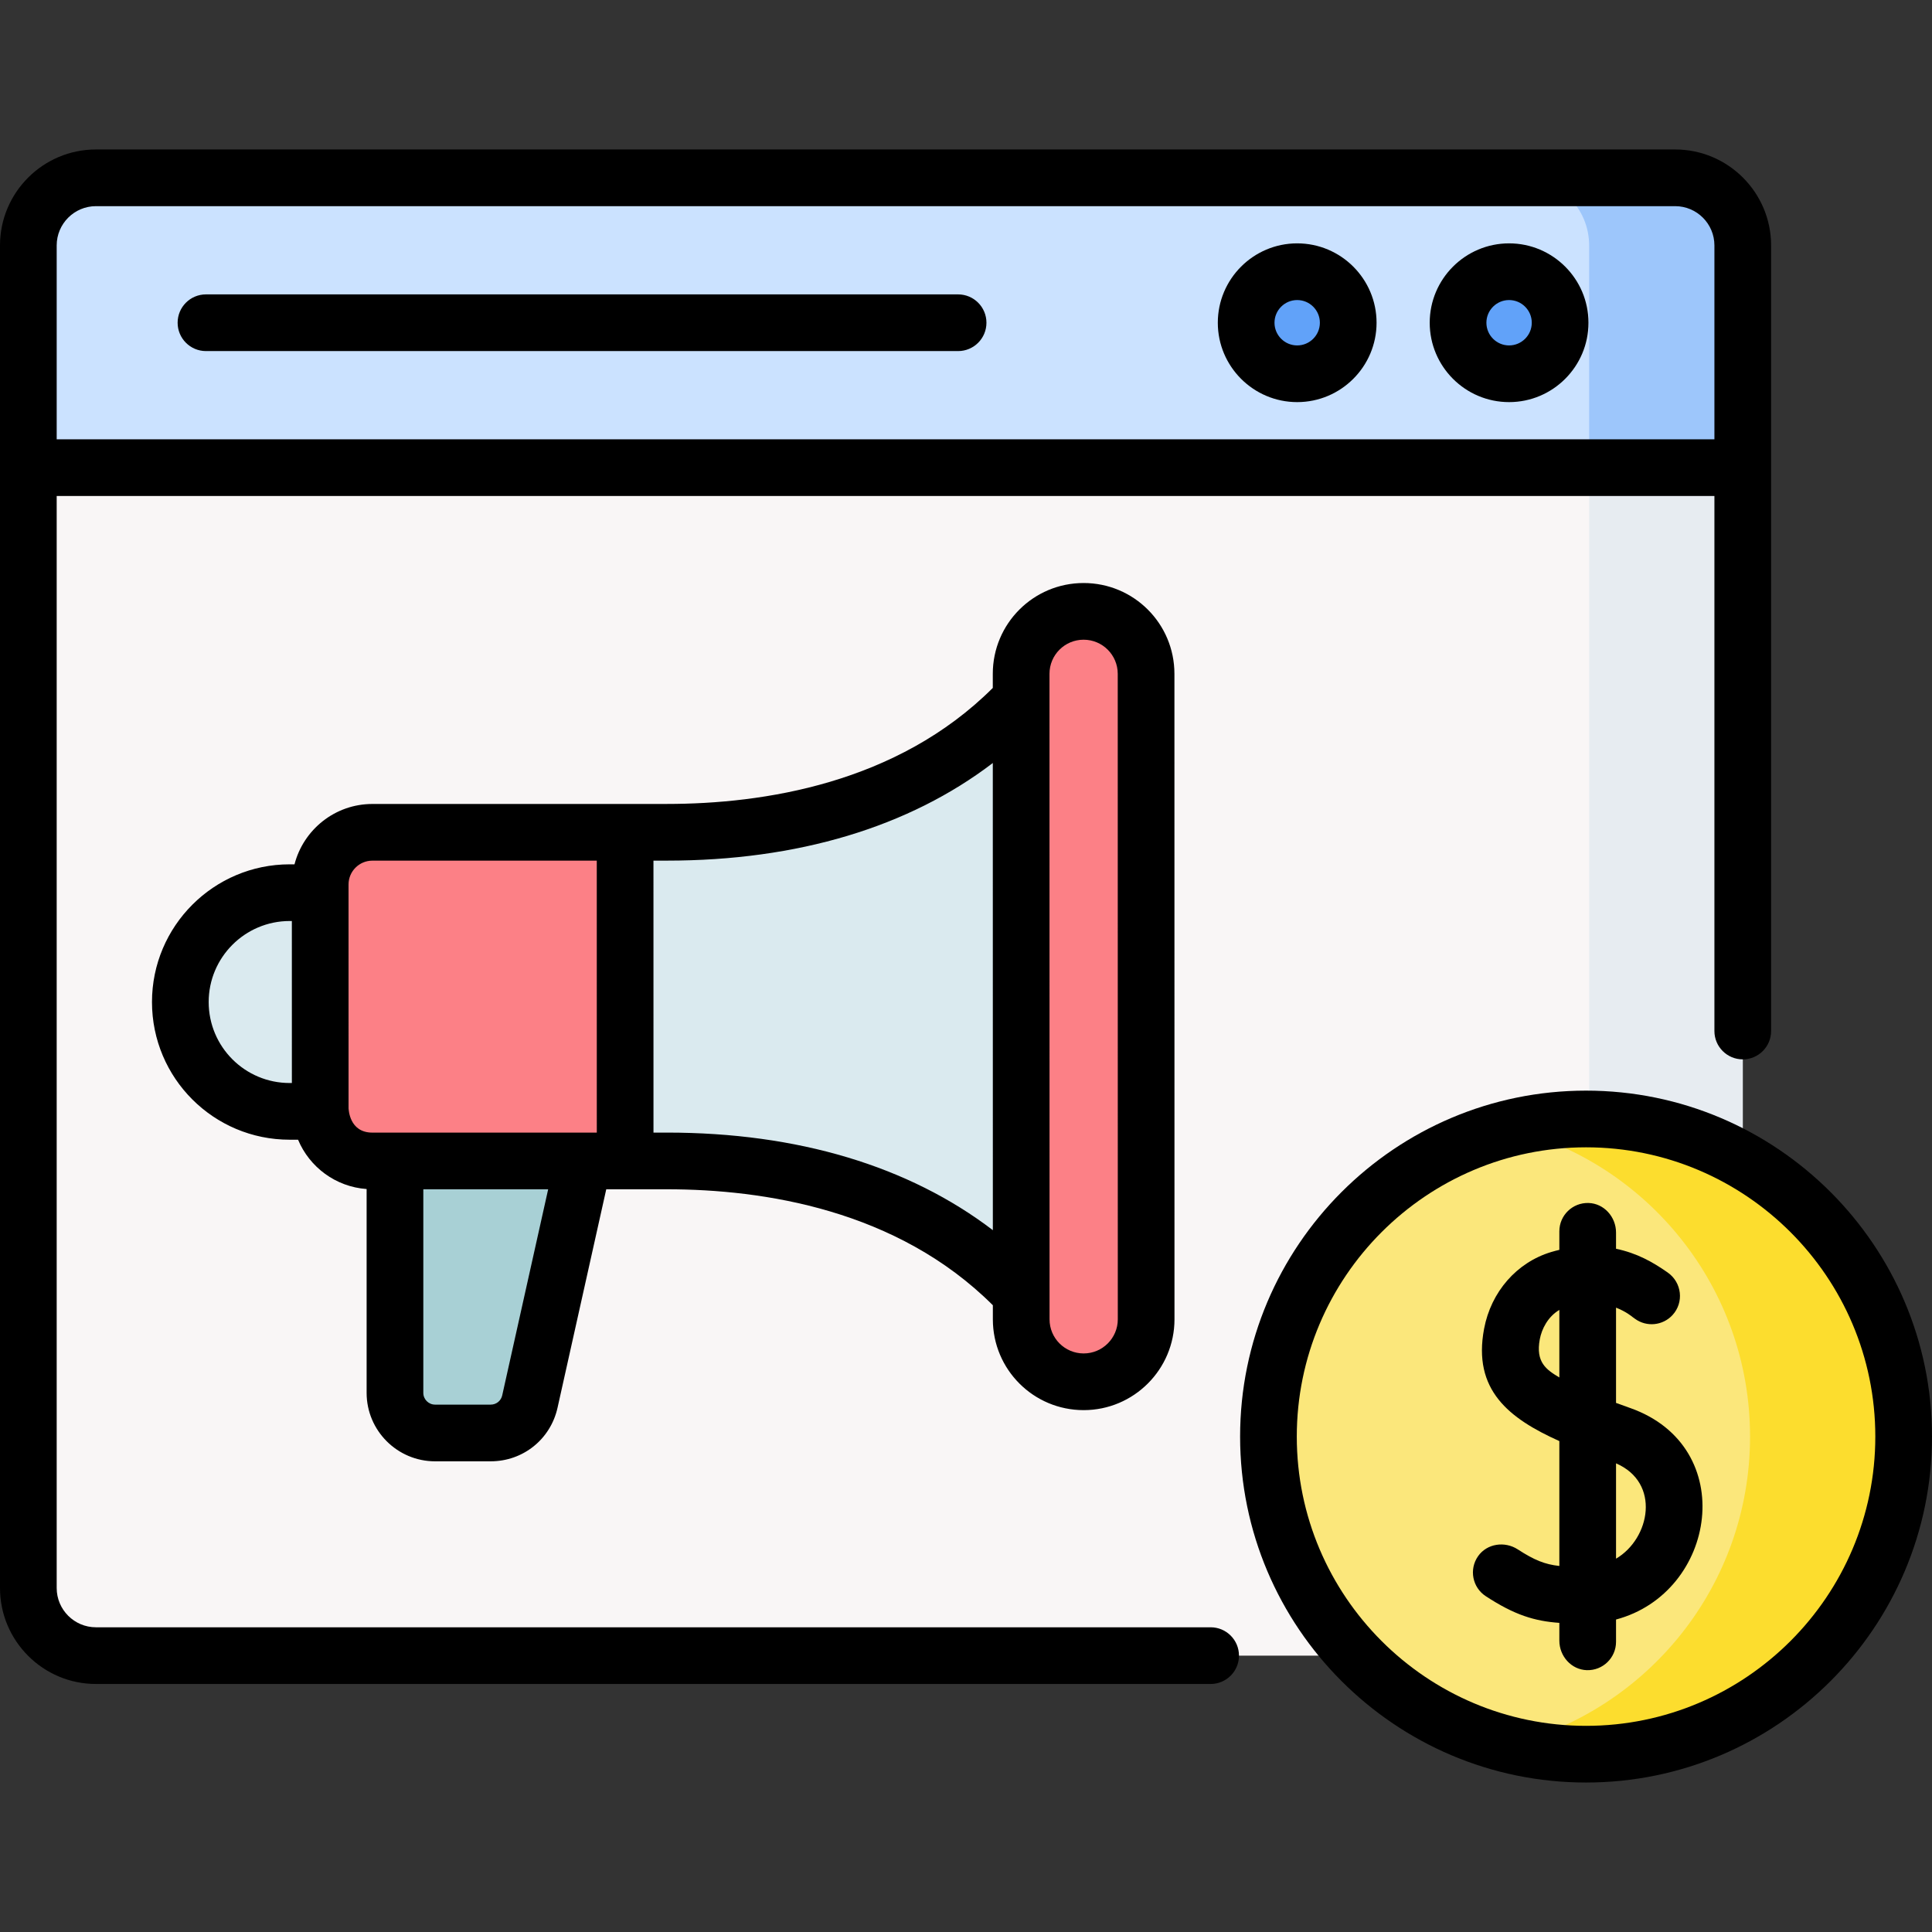 <svg id="Capa_1" enable-background="new 0 0 512 512" height="512" viewBox="0 0 512 512" width="512" xmlns="http://www.w3.org/2000/svg"><rect x="0" y="0" width="512" height="512" fill="#333333" stroke="none"/><g><g><g><g><g><g><path d="m428.103 103.96h-386.846l-33.746 19.974v296.908c0 9.895 8.022 17.917 17.917 17.917h418.503c9.895 0 17.917-8.022 17.917-17.917v-296.908z" fill="#f9f6f6"/><path d="m428.103 103.96h-6.963v316.882c0 9.895-8.022 17.917-17.917 17.917h40.708c9.895 0 17.917-8.022 17.917-17.917v-296.908z" fill="#e7ecf1"/><g><path d="m443.932 47.123h-418.503c-9.896 0-17.917 8.022-17.917 17.917v58.893h454.337v-58.893c0-9.895-8.022-17.917-17.917-17.917z" fill="#cbe2ff"/></g><path d="m443.932 47.123h-40.708c9.895 0 17.917 8.022 17.917 17.917v58.893h40.708v-58.893c0-9.895-8.022-17.917-17.917-17.917z" fill="#9dc6fb"/><g fill="#61a2f9"><circle cx="343.768" cy="85.528" r="13.524"/><circle cx="399.924" cy="85.528" r="13.524"/></g></g></g></g><g><g><g><g><g><g><g><g><g><g><g><path d="m130.049 379.749h-14.751c-5.868 0-10.625-4.757-10.625-10.625v-74.604h52.901l-17.153 76.917c-1.085 4.857-5.395 8.312-10.372 8.312z" fill="#a8d0d5"/></g></g></g></g></g></g></g></g></g></g><g><g><path d="m101.559 236.563-24.792.002c-16.004.001-28.976 12.976-28.975 28.98.001 16.004 12.976 28.976 28.98 28.975l24.792-.002z" fill="#daeaef"/><g><path d="m283.188 168.856c-22.5 36.845-62.72 51.704-106.462 51.708l-78.045.006c-7.636.001-13.825 6.191-13.825 13.827l.005 59.445c.001 7.636 6.191 13.825 13.827 13.825l78.045-.006c43.742-.003 83.966 14.849 106.472 51.691z" fill="#daeaef"/></g><g><path d="m123.916 306.132-22.108.002c.028 0 .055.004.084.004l22.42-.002c-.133 0-.264-.004-.396-.004z" fill="#daeaef"/></g><path d="m165.662 220.564-66.982.005c-7.636.001-13.825 6.191-13.825 13.827l.005 59.445c.001 7.636 6.191 13.825 13.827 13.825l66.982-.005z" fill="#fc8086"/></g><path d="m287.185 366.187c9.143-.001 16.555-7.413 16.554-16.557l-.015-171.059c-.001-9.143-7.413-16.555-16.557-16.554-9.143.001-16.555 7.413-16.554 16.557l.015 171.059c.001 9.143 7.413 16.555 16.557 16.554z" fill="#fc8086"/></g></g><g><g><g><g><circle cx="420.319" cy="380.708" fill="#fbe77b" r="84.169"/></g></g><path d="m420.319 296.538c-7.02 0-13.835.873-20.354 2.493 36.649 9.104 63.815 42.211 63.815 81.676s-27.166 72.573-63.815 81.677c6.52 1.62 13.334 2.493 20.354 2.493 46.486 0 84.169-37.684 84.169-84.169.001-46.486-37.683-84.17-84.169-84.17z" fill="#fcdd2e"/></g></g></g></g><g><g><path d="m253.908 78.017h-199.324c-4.149 0-7.511 3.363-7.511 7.511 0 4.149 3.362 7.511 7.511 7.511h199.324c4.149 0 7.511-3.363 7.511-7.511s-3.362-7.511-7.511-7.511z"/><path d="m432.013 373.138c-1.234-.436-2.489-.888-3.747-1.353v-25.245c2.639 1.029 4.178 2.323 4.308 2.435l.73.529c3.081 2.232 7.344 1.807 9.923-.99 3.098-3.359 2.48-8.65-1.259-11.276-3.978-2.793-8.149-5.142-13.702-6.301v-4.311c0-4.113-3.17-7.7-7.281-7.822-4.254-.127-7.741 3.283-7.741 7.508v4.914c-.715.171-1.436.357-2.17.578-9.118 2.747-15.927 10.533-17.772 20.32-3.063 16.242 6.557 23.762 19.942 29.78v33.096c-3.886-.427-6.657-1.567-11.024-4.399-3.434-2.226-8.141-1.559-10.5 1.785-2.464 3.493-1.525 8.301 2.022 10.621 7.623 4.986 12.917 6.605 19.502 7.073v4.71c0 4.113 3.17 7.7 7.281 7.822 4.254.127 7.741-3.283 7.741-7.508v-5.912c26.651-7.093 32.772-45.795 3.747-56.054zm-23.949-18.232c.517-2.743 2.141-5.961 5.18-7.764v17.902c-3.397-2.037-6.339-3.988-5.18-10.138zm20.202 58.158v-25.263c11.895 5.152 9.044 19.946 0 25.263z"/><path d="m420.32 289.027c-50.553 0-91.68 41.128-91.68 91.68s41.128 91.68 91.68 91.68 91.68-41.126 91.68-91.679-41.128-91.681-91.68-91.681zm0 168.339c-42.269 0-76.658-34.389-76.658-76.658s34.389-76.658 76.658-76.658 76.658 34.389 76.658 76.658-34.39 76.658-76.658 76.658z"/><path d="m320.832 431.248h-295.403c-5.738 0-10.406-4.668-10.406-10.406v-289.397h439.315v141.787c0 4.149 3.362 7.511 7.511 7.511s7.511-3.363 7.511-7.511c0-23.964 0-181.023 0-208.191 0-14.021-11.408-25.429-25.429-25.429h-418.502c-14.021 0-25.429 11.407-25.429 25.429v355.801c0 14.021 11.408 25.429 25.429 25.429h295.403c4.149 0 7.511-3.362 7.511-7.511.001-4.149-3.362-7.512-7.511-7.512zm-305.809-366.207c0-5.738 4.668-10.406 10.406-10.406h418.502c5.738 0 10.406 4.668 10.406 10.406v51.381h-439.314z"/><path d="m343.768 64.493c-11.6 0-21.036 9.436-21.036 21.036 0 11.599 9.436 21.035 21.036 21.035 11.599 0 21.035-9.436 21.035-21.035 0-11.6-9.436-21.036-21.035-21.036zm0 27.048c-3.316 0-6.013-2.697-6.013-6.012 0-3.316 2.697-6.013 6.013-6.013 3.315 0 6.012 2.697 6.012 6.013 0 3.314-2.697 6.012-6.012 6.012z"/><path d="m399.924 64.493c-11.599 0-21.035 9.436-21.035 21.036 0 11.599 9.436 21.035 21.035 21.035s21.035-9.436 21.035-21.035c0-11.6-9.436-21.036-21.035-21.036zm0 27.048c-3.315 0-6.012-2.697-6.012-6.012 0-3.316 2.697-6.013 6.012-6.013s6.012 2.697 6.012 6.013c0 3.314-2.697 6.012-6.012 6.012z"/><path d="m115.297 387.261h14.752c8.56 0 15.839-5.835 17.702-14.188l12.912-57.899h5.007s0 0 0 0l11.063-.001h.014c25.566 0 60.98 5.409 86.369 30.731v3.73c0 13.301 10.765 24.068 24.069 24.066 13.269-.001 24.065-10.799 24.065-24.069l-.016-171.058c0-13.301-10.765-24.068-24.069-24.066-13.3.002-24.067 10.766-24.065 24.069v3.734c-25.391 25.331-60.81 30.742-86.377 30.744l-78.046.006c-9.916.002-18.249 6.813-20.631 15.996h-1.282c-20.12.001-36.487 16.371-36.486 36.491.002 20.163 16.315 36.487 36.486 36.487h.005 2.219c3.032 7.262 9.968 12.484 18.17 13.07v54.023c.002 9.997 8.139 18.134 18.139 18.134zm17.791-17.458c-.32 1.434-1.569 2.435-3.039 2.435h-14.752c-1.717 0-3.114-1.397-3.114-3.114v-53.947l33.087-.003zm154.08-200.274c4.997 0 9.044 4.043 9.044 9.044l.016 171.058c0 4.987-4.057 9.044-9.044 9.045-4.998 0-9.044-4.043-9.044-9.044l-.016-171.059c0-4.999 4.045-9.044 9.044-9.044zm-110.441 58.546c34.656-.002 64.143-8.897 86.377-25.872l.011 123.805c-22.233-16.969-51.716-25.859-86.367-25.859-.005 0-.011 0-.017 0h-3.552l-.006-72.074zm-99.957 58.934c-.001 0-.002 0-.003 0-11.861 0-21.464-9.6-21.464-21.464-.001-11.837 9.628-21.467 21.464-21.468h.578l.004 42.932zm15.602 6.732-.005-57.162c0-.005.001-.011.001-.016s-.001-.011-.001-.016v-2.152c0-3.482 2.832-6.315 6.314-6.315l59.47-.004.006 72.074c-24.574.002-49.244.004-59.47.005-6.21.001-6.268-6.314-6.315-6.414z"/></g></g></g></svg>